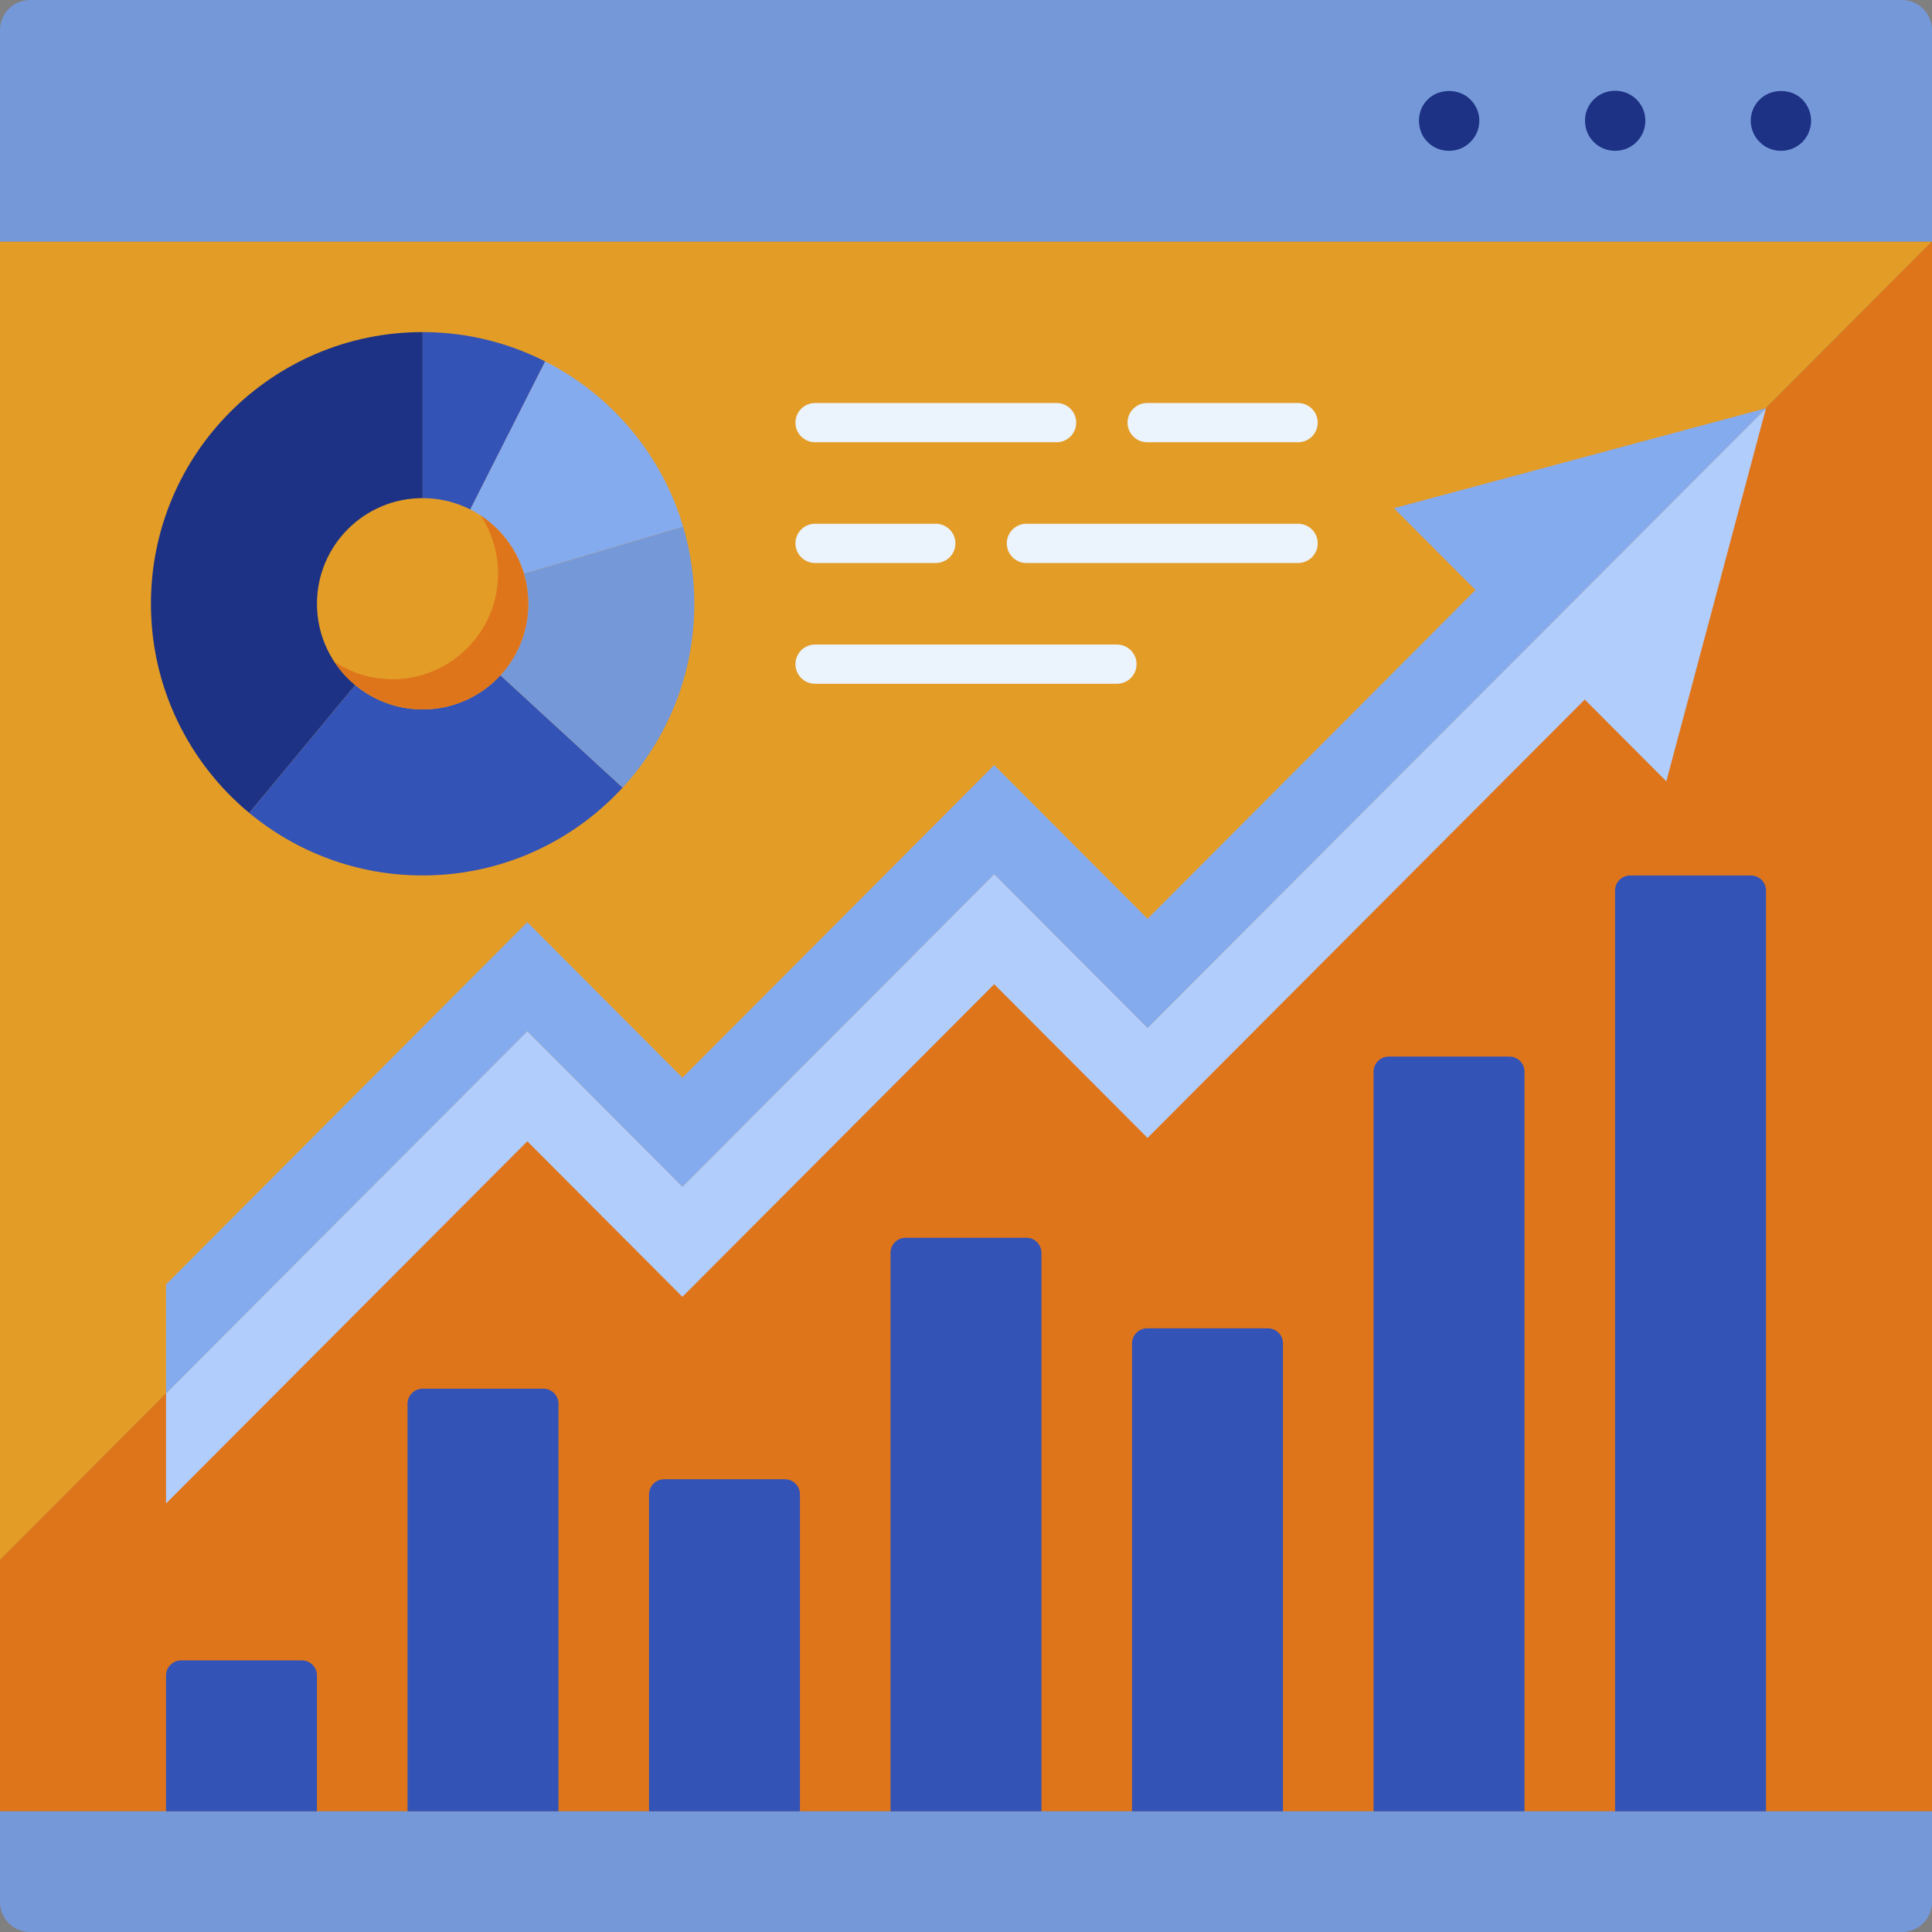 <?xml version="1.0" encoding="utf-8"?>
<!DOCTYPE svg PUBLIC "-//W3C//DTD SVG 1.1//EN" "http://www.w3.org/Graphics/SVG/1.1/DTD/svg11.dtd">
<svg version="1.1" id="layer_1" xmlns="http://www.w3.org/2000/svg" xmlns:xlink="http://www.w3.org/1999/xlink" 
     x="0px" y="0px" width="64px" height="64px" viewBox="0 0 64 64" xml:space="preserve">
<rect x="0" y="0" width="64" height="64" fill="#808080" stroke="none"/>
<rect fill="transparent" width="64" height="64"/><g xmlns="http://www.w3.org/2000/svg" xmlns:xlink="http://www.w3.org/1999/xlink" transform="translate(-281.465,-384.802)">
		<polygon fill="#E39C26" points="304.071,424.118 314.399,413.764 319.479,418.854 345.466,392.802 281.465,392.802     281.465,436.478 298.933,418.966   "/>
		<polygon fill="#DF751B" points="345.466,444.804 345.466,392.802 319.479,418.854 314.399,413.764 304.071,424.118     298.933,418.966 281.465,436.478 281.465,444.804   "/>
		<path fill="#7598D9" d="M344.466,448.804h-62.001c-0.553,0-1-0.447-1-1v-3h64.001v3    C345.466,448.356,345.019,448.804,344.466,448.804z"/>
		<path fill="#7598D9" d="M344.466,384.802h-62.001c-0.553,0-1,0.448-1,1v7h64.001v-7    C345.466,385.25,345.018,384.802,344.466,384.802z"/>
		<path fill="#1D3285" d="M340.46,389.798c-0.26,0-0.521-0.101-0.7-0.29c-0.19-0.18-0.3-0.44-0.3-0.71c0-0.26,0.109-0.521,0.3-0.7    c0.36-0.37,1.04-0.38,1.41,0c0.18,0.18,0.29,0.44,0.29,0.7c0,0.27-0.11,0.53-0.29,0.71    C340.979,389.697,340.729,389.798,340.46,389.798z"/>
		<path fill="#1D3285" d="M333.97,388.798c0-0.55,0.44-0.99,1-0.99l0,0c0.55,0,1,0.44,1,0.99l0,0c0,0.56-0.45,1-1,1l0,0    C334.41,389.798,333.97,389.357,333.97,388.798z"/>
		<path fill="#1D3285" d="M329.47,389.798c-0.27,0-0.53-0.101-0.71-0.29c-0.19-0.18-0.29-0.44-0.29-0.71c0-0.26,0.1-0.521,0.29-0.7    c0.36-0.37,1.04-0.38,1.41,0c0.189,0.18,0.3,0.44,0.3,0.7c0,0.27-0.11,0.53-0.3,0.71    C329.99,389.697,329.729,389.798,329.47,389.798z"/>
		<polygon fill="#B1CDFC" points="314.399,413.758 304.071,424.112 298.933,418.96 286.965,430.958 286.965,434.607     298.933,422.608 304.071,427.761 314.399,417.405 319.479,422.497 333.962,407.975 336.664,410.684 339.965,398.326     319.479,418.849   "/>
		<polygon fill="#85ABEF" points="330.343,404.346 319.479,415.239 314.399,410.148 304.071,420.503 298.933,415.351     286.965,427.351 286.965,430.958 298.933,418.96 304.071,424.112 314.399,413.758 319.479,418.849 339.965,398.326     327.641,401.637   "/>
		<path fill="#3353B6" d="M291.465,439.805h-4c-0.276,0-0.5,0.224-0.5,0.5v4.499h5v-4.499    C291.965,440.028,291.74,439.805,291.465,439.805z"/>
		<path fill="#3353B6" d="M299.465,430.804h-4c-0.276,0-0.5,0.224-0.5,0.5v13.5h5v-13.5    C299.965,431.027,299.741,430.804,299.465,430.804z"/>
		<path fill="#3353B6" d="M307.465,433.804h-4c-0.276,0-0.5,0.225-0.5,0.5v10.5h5v-10.5    C307.965,434.028,307.741,433.804,307.465,433.804z"/>
		<path fill="#3353B6" d="M315.465,425.804h-4c-0.276,0-0.5,0.224-0.5,0.5v18.5h5v-18.5    C315.965,426.027,315.741,425.804,315.465,425.804z"/>
		<path fill="#3353B6" d="M323.465,428.804h-4c-0.275,0-0.5,0.224-0.5,0.5v15.5h5v-15.5    C323.965,429.027,323.741,428.804,323.465,428.804z"/>
		<path fill="#3353B6" d="M331.466,419.803h-4c-0.276,0-0.5,0.224-0.5,0.5v24.501h5v-24.501    C331.966,420.026,331.741,419.803,331.466,419.803z"/>
		<path fill="#3353B6" d="M339.466,413.803h-4c-0.276,0-0.5,0.224-0.5,0.5v30.501h5v-30.501    C339.966,414.026,339.742,413.803,339.466,413.803z"/>
		<path fill="#1D3285" d="M286.465,404.803c0,2.786,1.268,5.277,3.256,6.928l5.744-6.928v-9    C290.494,395.803,286.465,399.832,286.465,404.803z"/>
		<path fill="#3353B6" d="M295.465,395.803v9l4.061-8.027C298.305,396.156,296.927,395.803,295.465,395.803z"/>
		<path fill="#85ABEF" d="M299.525,396.775l-4.061,8.027l8.631-2.553C303.389,399.857,301.713,397.885,299.525,396.775z"/>
		<path fill="#3353B6" d="M289.721,411.73c1.559,1.294,3.561,2.072,5.744,2.072c2.621,0,4.98-1.122,6.625-2.91l-6.625-6.09    L289.721,411.73z"/>
		<path fill="#7598D9" d="M304.096,402.25l-8.631,2.553l0,0l6.625,6.09c1.475-1.604,2.375-3.741,2.375-6.09    C304.465,403.915,304.335,403.06,304.096,402.25z"/>
		<circle fill="#E39C26" cx="295.465" cy="404.803" r="3.5"/>
		<path fill="#DF751B" d="M294.465,407.302c-0.71,0-1.37-0.213-1.923-0.577c0.626,0.95,1.701,1.578,2.923,1.578    c1.934,0,3.5-1.567,3.5-3.5c0-1.223-0.627-2.298-1.577-2.924c0.364,0.553,0.577,1.213,0.577,1.923    C297.965,405.735,296.398,407.302,294.465,407.302z"/>
		<path fill="#EBF3FD" d="M318.465,407.453h-10c-0.359,0-0.65-0.291-0.65-0.65s0.291-0.65,0.65-0.65h10    c0.359,0,0.65,0.291,0.65,0.65S318.824,407.453,318.465,407.453z"/>
		<path fill="#EBF3FD" d="M324.466,403.452h-9c-0.359,0-0.65-0.291-0.65-0.65s0.291-0.65,0.65-0.65h9c0.359,0,0.65,0.291,0.65,0.65    S324.825,403.452,324.466,403.452z"/>
		<path fill="#EBF3FD" d="M312.465,403.452h-4c-0.359,0-0.65-0.291-0.65-0.65s0.291-0.65,0.65-0.65h4c0.359,0,0.65,0.291,0.65,0.65    S312.824,403.452,312.465,403.452z"/>
		<path fill="#EBF3FD" d="M324.466,399.452h-5c-0.359,0-0.65-0.291-0.65-0.65s0.291-0.65,0.65-0.65h5c0.359,0,0.65,0.291,0.65,0.65    S324.825,399.452,324.466,399.452z"/>
		<path fill="#EBF3FD" d="M316.466,399.452h-8.001c-0.359,0-0.65-0.291-0.65-0.65s0.291-0.65,0.65-0.65h8.001    c0.359,0,0.65,0.291,0.65,0.65S316.825,399.452,316.466,399.452z"/>
	</g>
	</svg>